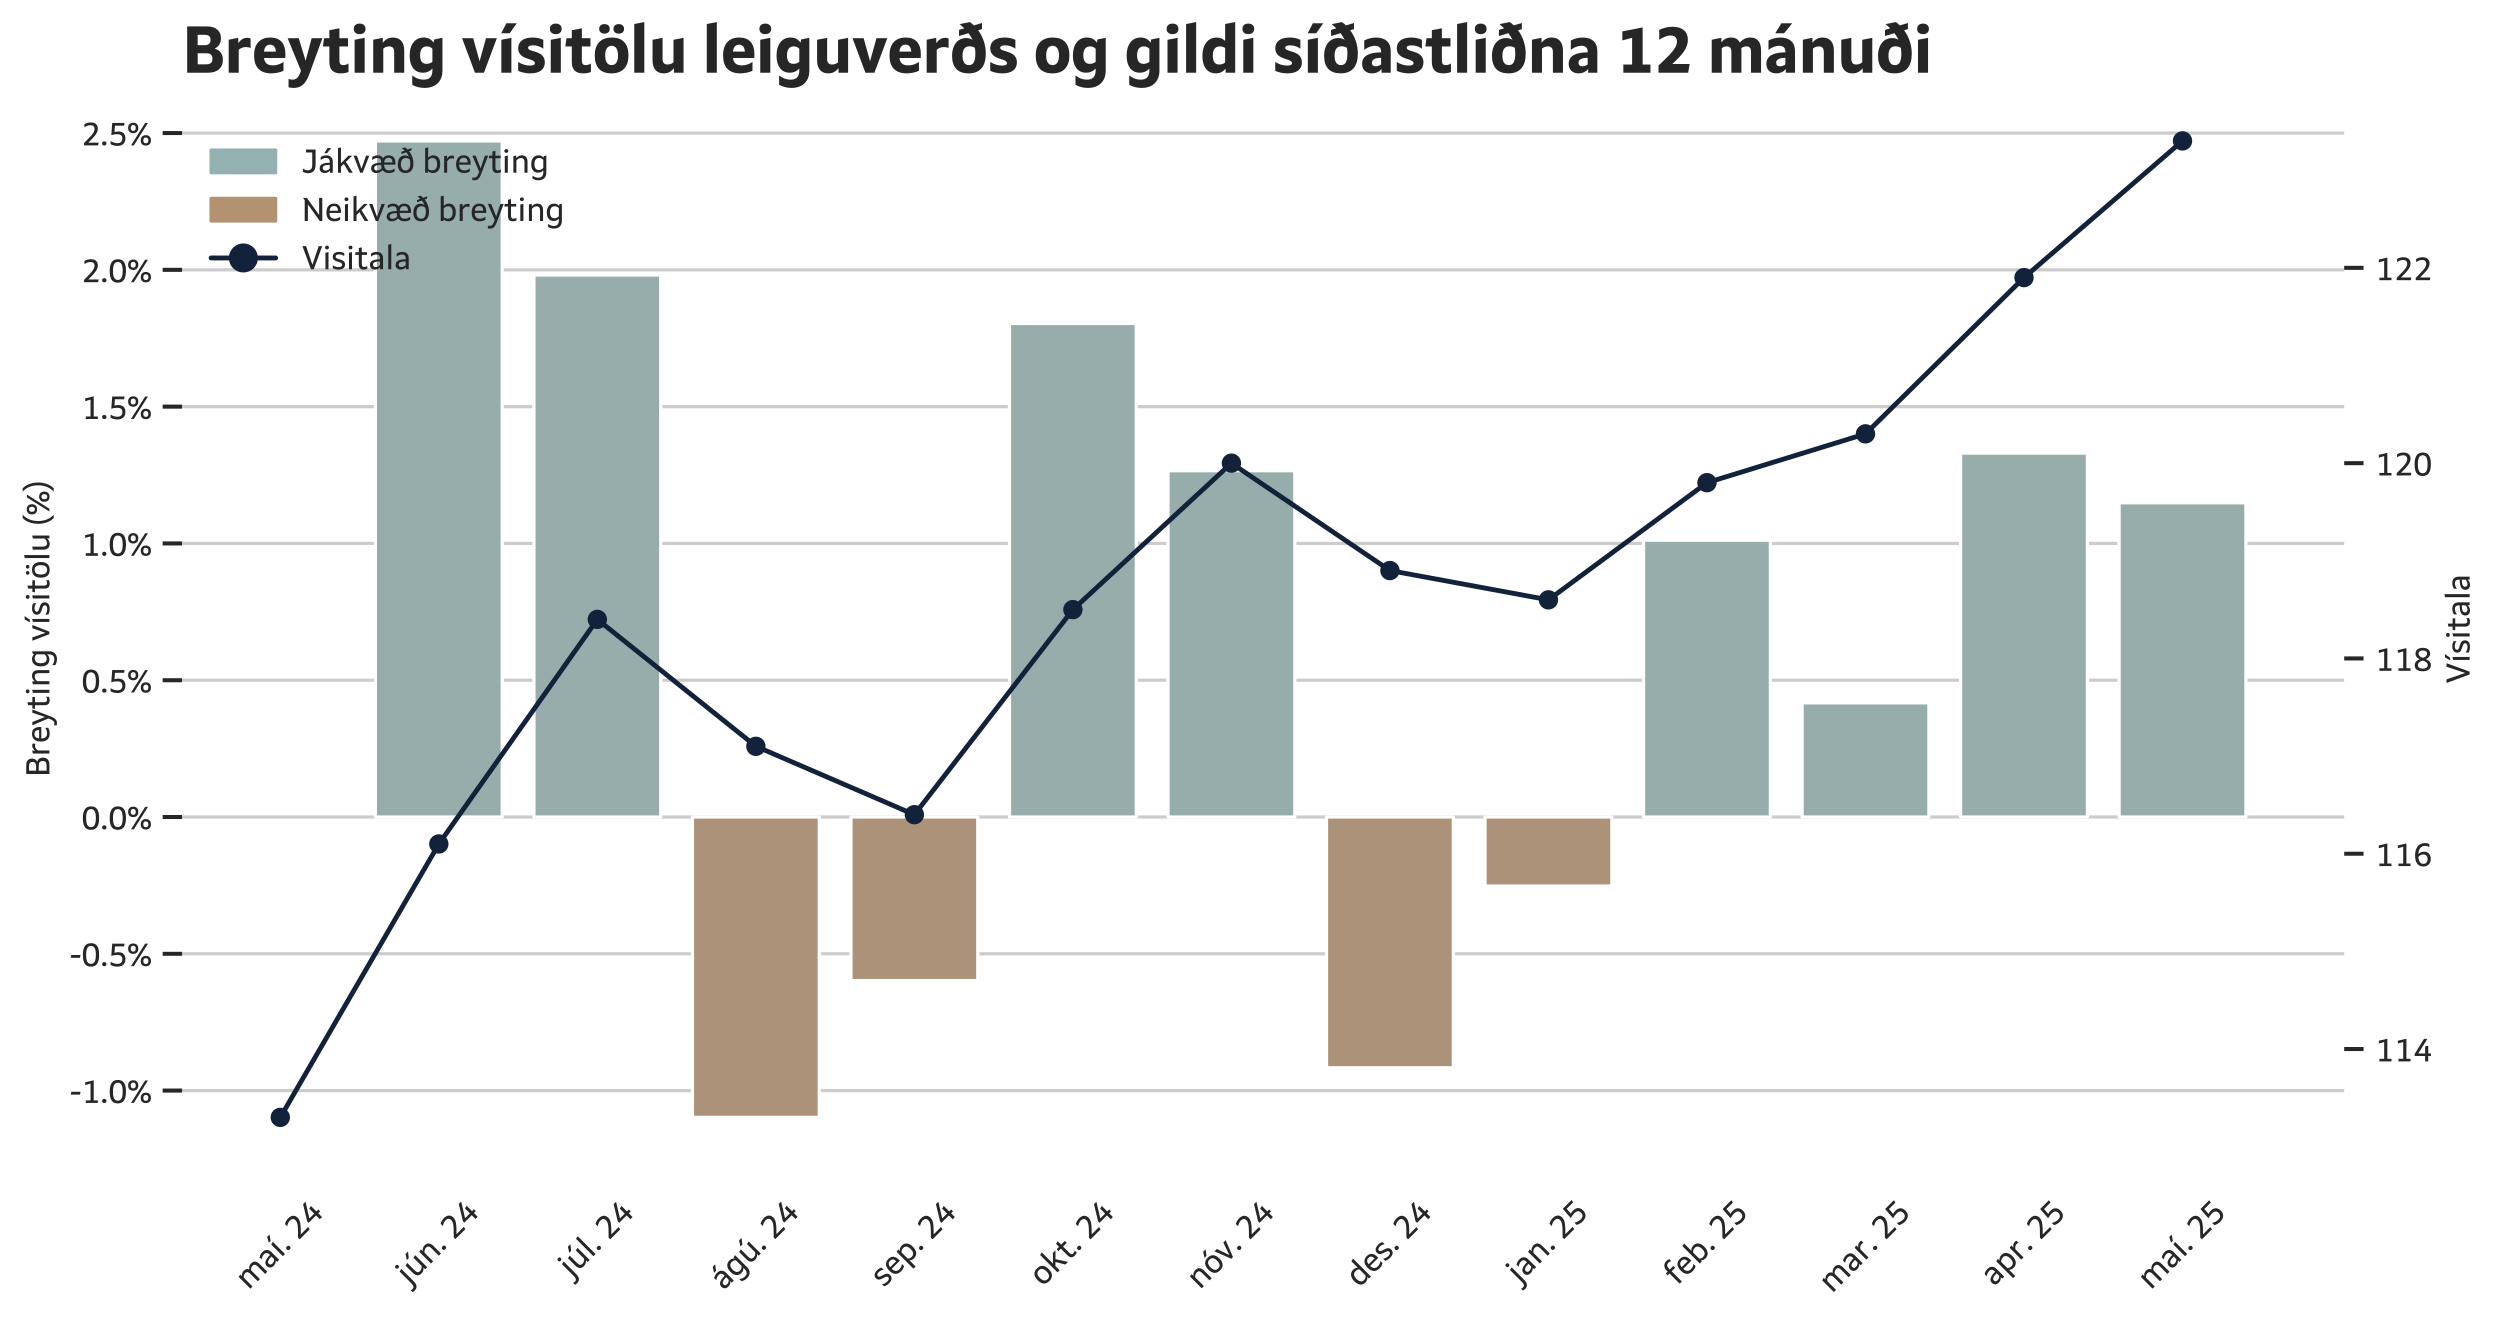 <?xml version="1.0" encoding="utf-8" standalone="no"?>
<!DOCTYPE svg PUBLIC "-//W3C//DTD SVG 1.1//EN"
  "http://www.w3.org/Graphics/SVG/1.1/DTD/svg11.dtd">
<svg xmlns:xlink="http://www.w3.org/1999/xlink" width="774.22pt" height="409.51pt" viewBox="0 0 774.22 409.51" xmlns="http://www.w3.org/2000/svg" version="1.1">
 <defs>
  <style type="text/css">*{stroke-linejoin: round; stroke-linecap: butt}</style>
 </defs>
 <g id="figure_1">
  <g id="patch_1">
   <path d="M 0 409.51 
L 774.22 409.51 
L 774.22 0 
L 0 0 
z
" style="fill: #ffffff"/>
  </g>
  <g id="axes_1">
   <g id="patch_2">
    <path d="M 56.37 361.159 
L 725.97 361.159 
L 725.97 28.519 
L 56.37 28.519 
z
" style="fill: #ffffff"/>
   </g>
   <g id="matplotlib.axis_1">
    <g id="xtick_1">
     <g id="text_1">
      <!-- maí. 24 -->
      <g style="fill: #262626" transform="translate(76.914 399.706) rotate(-45) scale(0.1 -0.1)">
       <defs>
        <path id="Setimo-Regular-6d" d="M 2131 3360 
Q 2451 3360 2684 3213 
Q 2918 3066 3040 2784 
Q 3443 3360 4141 3360 
Q 4646 3360 4915 3037 
Q 5184 2714 5184 2112 
L 5184 0 
L 4595 0 
L 4595 2042 
Q 4595 2842 3981 2842 
Q 3738 2842 3523 2720 
Q 3309 2598 3149 2368 
Q 3168 2234 3168 2112 
L 3168 0 
L 2579 0 
L 2579 2042 
Q 2579 2842 1958 2842 
Q 1728 2842 1520 2726 
Q 1312 2611 1146 2387 
L 1146 0 
L 557 0 
L 557 3200 
L 1114 3328 
L 1114 2842 
Q 1498 3360 2131 3360 
z
" transform="scale(0.016)"/>
        <path id="Setimo-Regular-61" d="M 320 851 
Q 320 1402 800 1664 
Q 1280 1926 2278 1926 
L 2278 2112 
Q 2278 2470 2096 2662 
Q 1914 2854 1568 2854 
Q 1306 2854 1027 2745 
Q 749 2637 525 2445 
L 525 3040 
Q 1011 3360 1619 3360 
Q 2208 3360 2534 3040 
Q 2861 2720 2861 2131 
L 2861 0 
L 2310 0 
L 2310 416 
Q 2144 186 1878 61 
Q 1613 -64 1299 -64 
Q 845 -64 582 182 
Q 320 429 320 851 
z
M 1440 422 
Q 1683 422 1907 524 
Q 2131 627 2278 806 
L 2278 1517 
Q 1568 1517 1238 1366 
Q 909 1216 909 890 
Q 909 666 1046 544 
Q 1184 422 1440 422 
z
" transform="scale(0.016)"/>
        <path id="Setimo-Regular-ed" d="M 557 3194 
L 1146 3328 
L 1146 0 
L 557 0 
L 557 3194 
z
M 487 3776 
L 1037 4787 
L 1690 4787 
L 986 3776 
L 487 3776 
z
" transform="scale(0.016)"/>
        <path id="Setimo-Regular-2e" d="M 352 384 
Q 352 563 467 672 
Q 582 781 774 781 
Q 966 781 1078 675 
Q 1190 570 1190 384 
Q 1190 198 1078 89 
Q 966 -19 774 -19 
Q 582 -19 467 89 
Q 352 198 352 384 
z
" transform="scale(0.016)"/>
        <path id="Setimo-Regular-20" transform="scale(0.016)"/>
        <path id="Setimo-Regular-32" d="M 3213 3238 
Q 3213 2893 3062 2553 
Q 2912 2214 2525 1750 
Q 2138 1286 1363 531 
L 3366 531 
L 3270 0 
L 531 0 
L 531 442 
Q 1370 1274 1795 1747 
Q 2221 2221 2397 2541 
Q 2573 2861 2573 3194 
Q 2573 3539 2365 3728 
Q 2157 3917 1779 3917 
Q 1498 3917 1190 3805 
Q 883 3693 614 3494 
L 614 4115 
Q 1184 4448 1843 4448 
Q 2496 4448 2854 4131 
Q 3213 3814 3213 3238 
z
" transform="scale(0.016)"/>
        <path id="Setimo-Regular-34" d="M 2950 1536 
L 3482 1536 
L 3482 1037 
L 2950 1037 
L 2950 0 
L 2355 0 
L 2355 1037 
L 326 1037 
L 326 1421 
L 2125 4352 
L 2790 4352 
L 1030 1536 
L 2355 1536 
L 2355 2899 
L 2950 3034 
L 2950 1536 
z
" transform="scale(0.016)"/>
       </defs>
       <use xlink:href="#Setimo-Regular-6d"/>
       <use xlink:href="#Setimo-Regular-61" x="89.2"/>
       <use xlink:href="#Setimo-Regular-ed" x="142.1"/>
       <use xlink:href="#Setimo-Regular-2e" x="168.7"/>
       <use xlink:href="#Setimo-Regular-20" x="192.8"/>
       <use xlink:href="#Setimo-Regular-32" x="216.3"/>
       <use xlink:href="#Setimo-Regular-34" x="275.3"/>
      </g>
     </g>
    </g>
    <g id="xtick_2">
     <g id="text_2">
      <!-- jún. 24 -->
      <g style="fill: #262626" transform="translate(126.737 398.03) rotate(-45) scale(0.1 -0.1)">
       <defs>
        <path id="Setimo-Regular-6a" d="M 557 3194 
L 1146 3328 
L 1146 -102 
Q 1146 -1472 19 -1472 
Q -230 -1472 -486 -1395 
L -486 -877 
Q -282 -966 -58 -966 
Q 256 -966 406 -748 
Q 557 -531 557 -83 
L 557 3194 
z
M 851 3846 
Q 678 3846 576 3942 
Q 474 4038 474 4205 
Q 474 4371 576 4470 
Q 678 4570 851 4570 
Q 1024 4570 1129 4470 
Q 1235 4371 1235 4205 
Q 1235 4038 1129 3942 
Q 1024 3846 851 3846 
z
" transform="scale(0.016)"/>
        <path id="Setimo-Regular-fa" d="M 2707 0 
L 2707 486 
Q 2298 -64 1632 -64 
Q 1094 -64 809 259 
Q 525 582 525 1184 
L 525 3194 
L 1114 3322 
L 1114 1254 
Q 1114 454 1754 454 
Q 2016 454 2256 582 
Q 2496 710 2675 947 
L 2675 3194 
L 3264 3322 
L 3264 0 
L 2707 0 
z
M 1453 3776 
L 2106 4787 
L 2784 4787 
L 1990 3776 
L 1453 3776 
z
" transform="scale(0.016)"/>
        <path id="Setimo-Regular-6e" d="M 1114 3328 
L 1114 2810 
Q 1523 3360 2189 3360 
Q 2726 3360 3011 3037 
Q 3296 2714 3296 2112 
L 3296 0 
L 2707 0 
L 2707 2042 
Q 2707 2842 2067 2842 
Q 1805 2842 1565 2714 
Q 1325 2586 1146 2349 
L 1146 0 
L 557 0 
L 557 3200 
L 1114 3328 
z
" transform="scale(0.016)"/>
       </defs>
       <use xlink:href="#Setimo-Regular-6a"/>
       <use xlink:href="#Setimo-Regular-fa" x="26.6"/>
       <use xlink:href="#Setimo-Regular-6e" x="86.3"/>
       <use xlink:href="#Setimo-Regular-2e" x="146"/>
       <use xlink:href="#Setimo-Regular-20" x="170.1"/>
       <use xlink:href="#Setimo-Regular-32" x="193.6"/>
       <use xlink:href="#Setimo-Regular-34" x="252.6"/>
      </g>
     </g>
    </g>
    <g id="xtick_3">
     <g id="text_3">
      <!-- júl. 24 -->
      <g style="fill: #262626" transform="translate(177.034 395.76) rotate(-45) scale(0.1 -0.1)">
       <defs>
        <path id="Setimo-Regular-6c" d="M 1146 0 
L 557 0 
L 557 4762 
L 1146 4896 
L 1146 0 
z
" transform="scale(0.016)"/>
       </defs>
       <use xlink:href="#Setimo-Regular-6a"/>
       <use xlink:href="#Setimo-Regular-fa" x="26.6"/>
       <use xlink:href="#Setimo-Regular-6c" x="86.3"/>
       <use xlink:href="#Setimo-Regular-2e" x="112.9"/>
       <use xlink:href="#Setimo-Regular-20" x="137"/>
       <use xlink:href="#Setimo-Regular-32" x="160.5"/>
       <use xlink:href="#Setimo-Regular-34" x="219.5"/>
      </g>
     </g>
    </g>
    <g id="xtick_4">
     <g id="text_4">
      <!-- ágú. 24 -->
      <g style="fill: #262626" transform="translate(224.021 399.827) rotate(-45) scale(0.1 -0.1)">
       <defs>
        <path id="Setimo-Regular-e1" d="M 320 851 
Q 320 1402 800 1664 
Q 1280 1926 2278 1926 
L 2278 2112 
Q 2278 2470 2096 2662 
Q 1914 2854 1568 2854 
Q 1306 2854 1027 2745 
Q 749 2637 525 2445 
L 525 3040 
Q 1011 3360 1619 3360 
Q 2208 3360 2534 3040 
Q 2861 2720 2861 2131 
L 2861 0 
L 2310 0 
L 2310 416 
Q 2144 186 1878 61 
Q 1613 -64 1299 -64 
Q 845 -64 582 182 
Q 320 429 320 851 
z
M 1440 422 
Q 1683 422 1907 524 
Q 2131 627 2278 806 
L 2278 1517 
Q 1568 1517 1238 1366 
Q 909 1216 909 890 
Q 909 666 1046 544 
Q 1184 422 1440 422 
z
M 1216 3776 
L 1869 4787 
L 2547 4787 
L 1754 3776 
L 1216 3776 
z
" transform="scale(0.016)"/>
        <path id="Setimo-Regular-67" d="M 1709 3360 
Q 2003 3360 2259 3241 
Q 2515 3123 2682 2912 
L 2707 3213 
L 3206 3328 
L 3206 51 
Q 3206 -666 2806 -1069 
Q 2406 -1472 1696 -1472 
Q 1382 -1472 1078 -1385 
Q 774 -1299 525 -1139 
L 525 -544 
Q 762 -749 1059 -857 
Q 1357 -966 1658 -966 
Q 2118 -966 2368 -697 
Q 2618 -429 2618 58 
L 2618 454 
Q 2246 0 1626 0 
Q 992 0 640 429 
Q 288 858 288 1632 
Q 288 2445 662 2902 
Q 1037 3360 1709 3360 
z
M 1766 518 
Q 2016 518 2237 627 
Q 2458 736 2618 934 
L 2618 2496 
Q 2291 2842 1837 2842 
Q 1370 2842 1133 2544 
Q 896 2246 896 1670 
Q 896 1107 1120 812 
Q 1344 518 1766 518 
z
" transform="scale(0.016)"/>
       </defs>
       <use xlink:href="#Setimo-Regular-e1"/>
       <use xlink:href="#Setimo-Regular-67" x="52.9"/>
       <use xlink:href="#Setimo-Regular-fa" x="111.7"/>
       <use xlink:href="#Setimo-Regular-2e" x="171.4"/>
       <use xlink:href="#Setimo-Regular-20" x="195.5"/>
       <use xlink:href="#Setimo-Regular-32" x="219"/>
       <use xlink:href="#Setimo-Regular-34" x="278"/>
      </g>
     </g>
    </g>
    <g id="xtick_5">
     <g id="text_5">
      <!-- sep. 24 -->
      <g style="fill: #262626" transform="translate(273.656 398.95) rotate(-45) scale(0.1 -0.1)">
       <defs>
        <path id="Setimo-Regular-73" d="M 864 2458 
Q 864 2304 963 2208 
Q 1062 2112 1225 2048 
Q 1389 1984 1584 1933 
Q 1779 1882 1971 1811 
Q 2163 1741 2326 1632 
Q 2490 1523 2589 1350 
Q 2688 1178 2688 915 
Q 2688 448 2355 192 
Q 2022 -64 1421 -64 
Q 800 -64 320 211 
L 320 781 
Q 531 614 832 515 
Q 1133 416 1434 416 
Q 1760 416 1942 537 
Q 2125 659 2125 870 
Q 2125 1030 2025 1132 
Q 1926 1235 1763 1302 
Q 1600 1370 1408 1427 
Q 1216 1485 1021 1552 
Q 826 1619 662 1724 
Q 499 1830 400 1993 
Q 301 2157 301 2406 
Q 301 2854 633 3107 
Q 966 3360 1555 3360 
Q 2125 3360 2528 3104 
L 2528 2534 
Q 2336 2701 2080 2790 
Q 1824 2880 1530 2880 
Q 1210 2880 1037 2768 
Q 864 2656 864 2458 
z
" transform="scale(0.016)"/>
        <path id="Setimo-Regular-65" d="M 870 1555 
Q 896 979 1145 710 
Q 1395 442 1894 442 
Q 2470 442 2944 832 
L 2944 243 
Q 2464 -64 1837 -64 
Q 1075 -64 681 365 
Q 288 794 288 1626 
Q 288 2464 672 2912 
Q 1056 3360 1773 3360 
Q 2432 3360 2768 2960 
Q 3104 2560 3104 1779 
Q 3104 1600 3098 1555 
L 870 1555 
z
M 1754 2886 
Q 992 2886 883 1984 
L 2528 1984 
Q 2509 2445 2320 2665 
Q 2131 2886 1754 2886 
z
" transform="scale(0.016)"/>
        <path id="Setimo-Regular-70" d="M 2054 -64 
Q 1786 -64 1549 25 
Q 1312 115 1146 275 
L 1146 -1408 
L 557 -1408 
L 557 3200 
L 1114 3328 
L 1114 2867 
Q 1504 3360 2144 3360 
Q 2771 3360 3123 2921 
Q 3475 2483 3475 1696 
Q 3475 870 3100 403 
Q 2726 -64 2054 -64 
z
M 2003 2842 
Q 1485 2842 1146 2419 
L 1146 749 
Q 1446 454 1920 454 
Q 2867 454 2867 1658 
Q 2867 2234 2646 2538 
Q 2426 2842 2003 2842 
z
" transform="scale(0.016)"/>
       </defs>
       <use xlink:href="#Setimo-Regular-73"/>
       <use xlink:href="#Setimo-Regular-65" x="46.2"/>
       <use xlink:href="#Setimo-Regular-70" x="99.2"/>
       <use xlink:href="#Setimo-Regular-2e" x="158"/>
       <use xlink:href="#Setimo-Regular-20" x="182.1"/>
       <use xlink:href="#Setimo-Regular-32" x="205.6"/>
       <use xlink:href="#Setimo-Regular-34" x="264.6"/>
      </g>
     </g>
    </g>
    <g id="xtick_6">
     <g id="text_6">
      <!-- okt. 24 -->
      <g style="fill: #262626" transform="translate(322.893 398.659) rotate(-45) scale(0.1 -0.1)">
       <defs>
        <path id="Setimo-Regular-6f" d="M 3315 1645 
Q 3315 813 2924 374 
Q 2534 -64 1792 -64 
Q 1050 -64 669 368 
Q 288 800 288 1645 
Q 288 2477 678 2918 
Q 1069 3360 1811 3360 
Q 2554 3360 2934 2928 
Q 3315 2496 3315 1645 
z
M 896 1651 
Q 896 442 1798 442 
Q 2707 442 2707 1651 
Q 2707 2854 1805 2854 
Q 896 2854 896 1651 
z
" transform="scale(0.016)"/>
        <path id="Setimo-Regular-6b" d="M 1139 1830 
L 2579 3296 
L 3302 3296 
L 2086 2099 
L 3430 0 
L 2714 0 
L 1696 1709 
L 1139 1158 
L 1139 0 
L 557 0 
L 557 4762 
L 1139 4896 
L 1139 1830 
z
" transform="scale(0.016)"/>
        <path id="Setimo-Regular-74" d="M 166 3296 
L 794 3296 
L 794 4109 
L 1382 4243 
L 1382 3296 
L 2394 3296 
L 2394 2790 
L 1382 2790 
L 1382 1030 
Q 1382 736 1494 589 
Q 1606 442 1850 442 
Q 2010 442 2163 496 
Q 2317 550 2432 640 
L 2432 90 
Q 2125 -64 1747 -64 
Q 794 -64 794 966 
L 794 2790 
L 83 2790 
L 166 3296 
z
" transform="scale(0.016)"/>
       </defs>
       <use xlink:href="#Setimo-Regular-6f"/>
       <use xlink:href="#Setimo-Regular-6b" x="56.3"/>
       <use xlink:href="#Setimo-Regular-74" x="111.8"/>
       <use xlink:href="#Setimo-Regular-2e" x="153.9"/>
       <use xlink:href="#Setimo-Regular-20" x="178"/>
       <use xlink:href="#Setimo-Regular-32" x="201.5"/>
       <use xlink:href="#Setimo-Regular-34" x="260.5"/>
      </g>
     </g>
    </g>
    <g id="xtick_7">
     <g id="text_7">
      <!-- nóv. 24 -->
      <g style="fill: #262626" transform="translate(371.52 399.586) rotate(-45) scale(0.1 -0.1)">
       <defs>
        <path id="Setimo-Regular-f3" d="M 3315 1645 
Q 3315 813 2924 374 
Q 2534 -64 1792 -64 
Q 1050 -64 669 368 
Q 288 800 288 1645 
Q 288 2477 678 2918 
Q 1069 3360 1811 3360 
Q 2554 3360 2934 2928 
Q 3315 2496 3315 1645 
z
M 896 1651 
Q 896 442 1798 442 
Q 2707 442 2707 1651 
Q 2707 2854 1805 2854 
Q 896 2854 896 1651 
z
M 1363 3776 
L 2016 4787 
L 2694 4787 
L 1901 3776 
L 1363 3776 
z
" transform="scale(0.016)"/>
        <path id="Setimo-Regular-76" d="M 755 3296 
L 1638 762 
L 2528 3296 
L 3155 3296 
L 1869 0 
L 1389 0 
L 109 3296 
L 755 3296 
z
" transform="scale(0.016)"/>
       </defs>
       <use xlink:href="#Setimo-Regular-6e"/>
       <use xlink:href="#Setimo-Regular-f3" x="59.7"/>
       <use xlink:href="#Setimo-Regular-76" x="116"/>
       <use xlink:href="#Setimo-Regular-2e" x="167"/>
       <use xlink:href="#Setimo-Regular-20" x="191.1"/>
       <use xlink:href="#Setimo-Regular-32" x="214.6"/>
       <use xlink:href="#Setimo-Regular-34" x="273.6"/>
      </g>
     </g>
    </g>
    <g id="xtick_8">
     <g id="text_8">
      <!-- des. 24 -->
      <g style="fill: #262626" transform="translate(420.929 398.95) rotate(-45) scale(0.1 -0.1)">
       <defs>
        <path id="Setimo-Regular-64" d="M 1715 3360 
Q 1984 3360 2217 3270 
Q 2451 3181 2618 3021 
L 2618 4762 
L 3206 4896 
L 3206 0 
L 2650 0 
L 2650 429 
Q 2259 -64 1626 -64 
Q 992 -64 640 374 
Q 288 813 288 1600 
Q 288 2426 665 2893 
Q 1043 3360 1715 3360 
z
M 1766 454 
Q 2022 454 2240 560 
Q 2458 666 2618 870 
L 2618 2547 
Q 2304 2842 1843 2842 
Q 1376 2842 1136 2538 
Q 896 2234 896 1638 
Q 896 1056 1120 755 
Q 1344 454 1766 454 
z
" transform="scale(0.016)"/>
       </defs>
       <use xlink:href="#Setimo-Regular-64"/>
       <use xlink:href="#Setimo-Regular-65" x="58.8"/>
       <use xlink:href="#Setimo-Regular-73" x="111.8"/>
       <use xlink:href="#Setimo-Regular-2e" x="158"/>
       <use xlink:href="#Setimo-Regular-20" x="182.1"/>
       <use xlink:href="#Setimo-Regular-32" x="205.6"/>
       <use xlink:href="#Setimo-Regular-34" x="264.6"/>
      </g>
     </g>
    </g>
    <g id="xtick_9">
     <g id="text_9">
      <!-- jan. 25 -->
      <g style="fill: #262626" transform="translate(470.614 397.55) rotate(-45) scale(0.1 -0.1)">
       <defs>
        <path id="Setimo-Regular-35" d="M 1331 3821 
L 1235 2579 
Q 1600 2701 1971 2701 
Q 2637 2701 2995 2352 
Q 3354 2003 3354 1357 
Q 3354 666 2944 285 
Q 2534 -96 1792 -96 
Q 1094 -96 493 237 
L 493 858 
Q 774 659 1113 547 
Q 1453 435 1792 435 
Q 2266 435 2515 668 
Q 2765 902 2765 1338 
Q 2765 1760 2515 1965 
Q 2266 2170 1754 2170 
Q 1498 2170 1190 2122 
Q 883 2074 621 1990 
L 800 4352 
L 3200 4352 
L 3098 3821 
L 1331 3821 
z
" transform="scale(0.016)"/>
       </defs>
       <use xlink:href="#Setimo-Regular-6a"/>
       <use xlink:href="#Setimo-Regular-61" x="26.6"/>
       <use xlink:href="#Setimo-Regular-6e" x="79.5"/>
       <use xlink:href="#Setimo-Regular-2e" x="139.2"/>
       <use xlink:href="#Setimo-Regular-20" x="163.3"/>
       <use xlink:href="#Setimo-Regular-32" x="186.8"/>
       <use xlink:href="#Setimo-Regular-35" x="245.8"/>
      </g>
     </g>
    </g>
    <g id="xtick_10">
     <g id="text_10">
      <!-- feb. 25 -->
      <g style="fill: #262626" transform="translate(519.451 398.27) rotate(-45) scale(0.1 -0.1)">
       <defs>
        <path id="Setimo-Regular-66" d="M 186 3296 
L 646 3296 
L 646 3533 
Q 646 4186 995 4557 
Q 1344 4928 1946 4928 
Q 2298 4928 2566 4794 
L 2566 4237 
Q 2310 4422 1984 4422 
Q 1626 4422 1430 4192 
Q 1235 3962 1235 3533 
L 1235 3296 
L 2208 3296 
L 2208 2797 
L 1235 2797 
L 1235 0 
L 646 0 
L 646 2797 
L 96 2797 
L 186 3296 
z
" transform="scale(0.016)"/>
        <path id="Setimo-Regular-62" d="M 2054 -64 
Q 1779 -64 1532 32 
Q 1286 128 1114 307 
L 1114 0 
L 557 0 
L 557 4762 
L 1146 4896 
L 1146 2906 
Q 1523 3360 2144 3360 
Q 2771 3360 3123 2921 
Q 3475 2483 3475 1696 
Q 3475 870 3097 403 
Q 2720 -64 2054 -64 
z
M 2003 2842 
Q 1747 2842 1526 2733 
Q 1306 2624 1146 2419 
L 1146 749 
Q 1459 454 1920 454 
Q 2387 454 2627 758 
Q 2867 1062 2867 1658 
Q 2867 2234 2646 2538 
Q 2426 2842 2003 2842 
z
" transform="scale(0.016)"/>
       </defs>
       <use xlink:href="#Setimo-Regular-66"/>
       <use xlink:href="#Setimo-Regular-65" x="36.6"/>
       <use xlink:href="#Setimo-Regular-62" x="89.6"/>
       <use xlink:href="#Setimo-Regular-2e" x="148.4"/>
       <use xlink:href="#Setimo-Regular-20" x="172.5"/>
       <use xlink:href="#Setimo-Regular-32" x="196"/>
       <use xlink:href="#Setimo-Regular-35" x="255"/>
      </g>
     </g>
    </g>
    <g id="xtick_11">
     <g id="text_11">
      <!-- mar. 25 -->
      <g style="fill: #262626" transform="translate(567.3 400.754) rotate(-45) scale(0.1 -0.1)">
       <defs>
        <path id="Setimo-Regular-72" d="M 557 3200 
L 1114 3328 
L 1114 2733 
Q 1478 3322 2099 3322 
Q 2304 3322 2458 3258 
L 2458 2682 
Q 2266 2778 2035 2778 
Q 1766 2778 1539 2627 
Q 1312 2477 1146 2195 
L 1146 0 
L 557 0 
L 557 3200 
z
" transform="scale(0.016)"/>
       </defs>
       <use xlink:href="#Setimo-Regular-6d"/>
       <use xlink:href="#Setimo-Regular-61" x="89.2"/>
       <use xlink:href="#Setimo-Regular-72" x="142.1"/>
       <use xlink:href="#Setimo-Regular-2e" x="183.5"/>
       <use xlink:href="#Setimo-Regular-20" x="207.6"/>
       <use xlink:href="#Setimo-Regular-32" x="231.1"/>
       <use xlink:href="#Setimo-Regular-35" x="290.1"/>
      </g>
     </g>
    </g>
    <g id="xtick_12">
     <g id="text_12">
      <!-- apr. 25 -->
      <g style="fill: #262626" transform="translate(617.466 398.604) rotate(-45) scale(0.1 -0.1)">
       <use xlink:href="#Setimo-Regular-61"/>
       <use xlink:href="#Setimo-Regular-70" x="52.9"/>
       <use xlink:href="#Setimo-Regular-72" x="111.7"/>
       <use xlink:href="#Setimo-Regular-2e" x="153.1"/>
       <use xlink:href="#Setimo-Regular-20" x="177.2"/>
       <use xlink:href="#Setimo-Regular-32" x="200.7"/>
       <use xlink:href="#Setimo-Regular-35" x="259.7"/>
      </g>
     </g>
    </g>
    <g id="xtick_13">
     <g id="text_13">
      <!-- maí. 25 -->
      <g style="fill: #262626" transform="translate(666.005 399.706) rotate(-45) scale(0.1 -0.1)">
       <use xlink:href="#Setimo-Regular-6d"/>
       <use xlink:href="#Setimo-Regular-61" x="89.2"/>
       <use xlink:href="#Setimo-Regular-ed" x="142.1"/>
       <use xlink:href="#Setimo-Regular-2e" x="168.7"/>
       <use xlink:href="#Setimo-Regular-20" x="192.8"/>
       <use xlink:href="#Setimo-Regular-32" x="216.3"/>
       <use xlink:href="#Setimo-Regular-35" x="275.3"/>
      </g>
     </g>
    </g>
   </g>
   <g id="matplotlib.axis_2">
    <g id="ytick_1">
     <g id="line2d_1">
      <path d="M 56.37 337.738 
L 725.97 337.738 
" clip-path="url(#p72840cb200)" style="fill: none; stroke: #cccccc; stroke-linecap: round"/>
     </g>
     <g id="line2d_2">
      <defs>
       <path id="m417d7fdb3f" d="M 0 0 
L -6 0 
" style="stroke: #262626; stroke-width: 1.25"/>
      </defs>
      <g>
       <use xlink:href="#m417d7fdb3f" x="56.37" y="337.738" style="fill: #262626; stroke: #262626; stroke-width: 1.25"/>
      </g>
     </g>
     <g id="text_14">
      <!-- -1.0% -->
      <g style="fill: #262626" transform="translate(21.591 341.563) scale(0.1 -0.1)">
       <defs>
        <path id="Setimo-Regular-2d" d="M 294 2150 
L 2093 2150 
L 1990 1613 
L 192 1613 
L 294 2150 
z
" transform="scale(0.016)"/>
        <path id="Setimo-Regular-31" d="M 762 4000 
L 2413 4384 
L 2413 493 
L 3213 493 
L 3213 0 
L 877 0 
L 877 493 
L 1798 493 
L 1798 3750 
L 762 3456 
L 762 4000 
z
" transform="scale(0.016)"/>
        <path id="Setimo-Regular-30" d="M 3462 2176 
Q 3462 1030 3072 467 
Q 2682 -96 1882 -96 
Q 1069 -96 691 454 
Q 314 1005 314 2176 
Q 314 3322 707 3885 
Q 1101 4448 1894 4448 
Q 2701 4448 3081 3897 
Q 3462 3347 3462 2176 
z
M 2829 2176 
Q 2829 3072 2601 3494 
Q 2374 3917 1888 3917 
Q 1402 3917 1174 3494 
Q 947 3072 947 2176 
Q 947 1280 1174 857 
Q 1402 435 1888 435 
Q 2374 435 2601 857 
Q 2829 1280 2829 2176 
z
" transform="scale(0.016)"/>
        <path id="Setimo-Regular-25" d="M 3616 410 
Q 3859 410 3987 554 
Q 4115 698 4115 973 
Q 4115 1254 3987 1398 
Q 3859 1542 3616 1542 
Q 3379 1542 3254 1395 
Q 3130 1248 3130 973 
Q 3130 698 3254 554 
Q 3379 410 3616 410 
z
M 3616 1984 
Q 4090 1984 4349 1718 
Q 4608 1453 4608 973 
Q 4608 493 4345 230 
Q 4083 -32 3616 -32 
Q 3149 -32 2893 233 
Q 2637 499 2637 973 
Q 2637 1446 2896 1715 
Q 3155 1984 3616 1984 
z
M 1178 2810 
Q 1414 2810 1542 2957 
Q 1670 3104 1670 3379 
Q 1670 3654 1542 3801 
Q 1414 3949 1178 3949 
Q 941 3949 813 3801 
Q 685 3654 685 3379 
Q 685 3104 809 2957 
Q 934 2810 1178 2810 
z
M 1178 4384 
Q 1645 4384 1904 4118 
Q 2163 3853 2163 3379 
Q 2163 2906 1904 2640 
Q 1645 2374 1178 2374 
Q 710 2374 451 2636 
Q 192 2899 192 3379 
Q 192 3853 454 4118 
Q 717 4384 1178 4384 
z
M 1293 0 
L 749 0 
L 3488 4352 
L 4032 4352 
L 1293 0 
z
" transform="scale(0.016)"/>
       </defs>
       <use xlink:href="#Setimo-Regular-2d"/>
       <use xlink:href="#Setimo-Regular-31" x="35.7"/>
       <use xlink:href="#Setimo-Regular-2e" x="94.7"/>
       <use xlink:href="#Setimo-Regular-30" x="118.8"/>
       <use xlink:href="#Setimo-Regular-25" x="177.8"/>
      </g>
     </g>
    </g>
    <g id="ytick_2">
     <g id="line2d_3">
      <path d="M 56.37 295.377 
L 725.97 295.377 
" clip-path="url(#p72840cb200)" style="fill: none; stroke: #cccccc; stroke-linecap: round"/>
     </g>
     <g id="line2d_4">
      <g>
       <use xlink:href="#m417d7fdb3f" x="56.37" y="295.377" style="fill: #262626; stroke: #262626; stroke-width: 1.25"/>
      </g>
     </g>
     <g id="text_15">
      <!-- -0.5% -->
      <g style="fill: #262626" transform="translate(21.591 299.202) scale(0.1 -0.1)">
       <use xlink:href="#Setimo-Regular-2d"/>
       <use xlink:href="#Setimo-Regular-30" x="35.7"/>
       <use xlink:href="#Setimo-Regular-2e" x="94.7"/>
       <use xlink:href="#Setimo-Regular-35" x="118.8"/>
       <use xlink:href="#Setimo-Regular-25" x="177.8"/>
      </g>
     </g>
    </g>
    <g id="ytick_3">
     <g id="line2d_5">
      <path d="M 56.37 253.015 
L 725.97 253.015 
" clip-path="url(#p72840cb200)" style="fill: none; stroke: #cccccc; stroke-linecap: round"/>
     </g>
     <g id="line2d_6">
      <g>
       <use xlink:href="#m417d7fdb3f" x="56.37" y="253.015" style="fill: #262626; stroke: #262626; stroke-width: 1.25"/>
      </g>
     </g>
     <g id="text_16">
      <!-- 0.0% -->
      <g style="fill: #262626" transform="translate(25.161 256.84) scale(0.1 -0.1)">
       <use xlink:href="#Setimo-Regular-30"/>
       <use xlink:href="#Setimo-Regular-2e" x="59"/>
       <use xlink:href="#Setimo-Regular-30" x="83.1"/>
       <use xlink:href="#Setimo-Regular-25" x="142.1"/>
      </g>
     </g>
    </g>
    <g id="ytick_4">
     <g id="line2d_7">
      <path d="M 56.37 210.654 
L 725.97 210.654 
" clip-path="url(#p72840cb200)" style="fill: none; stroke: #cccccc; stroke-linecap: round"/>
     </g>
     <g id="line2d_8">
      <g>
       <use xlink:href="#m417d7fdb3f" x="56.37" y="210.654" style="fill: #262626; stroke: #262626; stroke-width: 1.25"/>
      </g>
     </g>
     <g id="text_17">
      <!-- 0.5% -->
      <g style="fill: #262626" transform="translate(25.161 214.479) scale(0.1 -0.1)">
       <use xlink:href="#Setimo-Regular-30"/>
       <use xlink:href="#Setimo-Regular-2e" x="59"/>
       <use xlink:href="#Setimo-Regular-35" x="83.1"/>
       <use xlink:href="#Setimo-Regular-25" x="142.1"/>
      </g>
     </g>
    </g>
    <g id="ytick_5">
     <g id="line2d_9">
      <path d="M 56.37 168.293 
L 725.97 168.293 
" clip-path="url(#p72840cb200)" style="fill: none; stroke: #cccccc; stroke-linecap: round"/>
     </g>
     <g id="line2d_10">
      <g>
       <use xlink:href="#m417d7fdb3f" x="56.37" y="168.293" style="fill: #262626; stroke: #262626; stroke-width: 1.25"/>
      </g>
     </g>
     <g id="text_18">
      <!-- 1.0% -->
      <g style="fill: #262626" transform="translate(25.161 172.118) scale(0.1 -0.1)">
       <use xlink:href="#Setimo-Regular-31"/>
       <use xlink:href="#Setimo-Regular-2e" x="59"/>
       <use xlink:href="#Setimo-Regular-30" x="83.1"/>
       <use xlink:href="#Setimo-Regular-25" x="142.1"/>
      </g>
     </g>
    </g>
    <g id="ytick_6">
     <g id="line2d_11">
      <path d="M 56.37 125.931 
L 725.97 125.931 
" clip-path="url(#p72840cb200)" style="fill: none; stroke: #cccccc; stroke-linecap: round"/>
     </g>
     <g id="line2d_12">
      <g>
       <use xlink:href="#m417d7fdb3f" x="56.37" y="125.931" style="fill: #262626; stroke: #262626; stroke-width: 1.25"/>
      </g>
     </g>
     <g id="text_19">
      <!-- 1.5% -->
      <g style="fill: #262626" transform="translate(25.161 129.756) scale(0.1 -0.1)">
       <use xlink:href="#Setimo-Regular-31"/>
       <use xlink:href="#Setimo-Regular-2e" x="59"/>
       <use xlink:href="#Setimo-Regular-35" x="83.1"/>
       <use xlink:href="#Setimo-Regular-25" x="142.1"/>
      </g>
     </g>
    </g>
    <g id="ytick_7">
     <g id="line2d_13">
      <path d="M 56.37 83.57 
L 725.97 83.57 
" clip-path="url(#p72840cb200)" style="fill: none; stroke: #cccccc; stroke-linecap: round"/>
     </g>
     <g id="line2d_14">
      <g>
       <use xlink:href="#m417d7fdb3f" x="56.37" y="83.57" style="fill: #262626; stroke: #262626; stroke-width: 1.25"/>
      </g>
     </g>
     <g id="text_20">
      <!-- 2.0% -->
      <g style="fill: #262626" transform="translate(25.161 87.395) scale(0.1 -0.1)">
       <use xlink:href="#Setimo-Regular-32"/>
       <use xlink:href="#Setimo-Regular-2e" x="59"/>
       <use xlink:href="#Setimo-Regular-30" x="83.1"/>
       <use xlink:href="#Setimo-Regular-25" x="142.1"/>
      </g>
     </g>
    </g>
    <g id="ytick_8">
     <g id="line2d_15">
      <path d="M 56.37 41.208 
L 725.97 41.208 
" clip-path="url(#p72840cb200)" style="fill: none; stroke: #cccccc; stroke-linecap: round"/>
     </g>
     <g id="line2d_16">
      <g>
       <use xlink:href="#m417d7fdb3f" x="56.37" y="41.208" style="fill: #262626; stroke: #262626; stroke-width: 1.25"/>
      </g>
     </g>
     <g id="text_21">
      <!-- 2.5% -->
      <g style="fill: #262626" transform="translate(25.161 45.033) scale(0.1 -0.1)">
       <use xlink:href="#Setimo-Regular-32"/>
       <use xlink:href="#Setimo-Regular-2e" x="59"/>
       <use xlink:href="#Setimo-Regular-35" x="83.1"/>
       <use xlink:href="#Setimo-Regular-25" x="142.1"/>
      </g>
     </g>
    </g>
    <g id="text_22">
     <!-- Breyting vísitölu (%) -->
     <g style="fill: #262626" transform="translate(15.291 240.692) rotate(-90) scale(0.1 -0.1)">
      <defs>
       <path id="Setimo-Regular-42" d="M 3603 3360 
Q 3603 3008 3449 2749 
Q 3296 2490 3008 2355 
Q 3392 2240 3590 1955 
Q 3789 1670 3789 1235 
Q 3789 640 3437 320 
Q 3085 0 2419 0 
L 621 0 
L 621 4480 
L 2310 4480 
Q 2938 4480 3270 4192 
Q 3603 3904 3603 3360 
z
M 1267 2054 
L 1267 544 
L 2304 544 
Q 2733 544 2937 726 
Q 3142 909 3142 1286 
Q 3142 1683 2918 1868 
Q 2694 2054 2227 2054 
L 1267 2054 
z
M 1267 2573 
L 2086 2573 
Q 2534 2573 2745 2742 
Q 2957 2912 2957 3270 
Q 2957 3610 2768 3773 
Q 2579 3936 2202 3936 
L 1267 3936 
L 1267 2573 
z
" transform="scale(0.016)"/>
       <path id="Setimo-Regular-79" d="M 755 3296 
L 1722 851 
L 2547 3296 
L 3174 3296 
L 1805 -314 
Q 1658 -710 1475 -969 
Q 1293 -1229 1069 -1350 
Q 845 -1472 544 -1472 
Q 320 -1472 115 -1408 
L 115 -890 
Q 307 -966 493 -966 
Q 768 -966 960 -758 
Q 1152 -550 1338 -77 
L 1440 186 
L 109 3296 
L 755 3296 
z
" transform="scale(0.016)"/>
       <path id="Setimo-Regular-69" d="M 851 3846 
Q 678 3846 576 3942 
Q 474 4038 474 4205 
Q 474 4371 576 4470 
Q 678 4570 851 4570 
Q 1024 4570 1129 4470 
Q 1235 4371 1235 4205 
Q 1235 4038 1129 3942 
Q 1024 3846 851 3846 
z
M 557 3194 
L 1146 3328 
L 1146 0 
L 557 0 
L 557 3194 
z
" transform="scale(0.016)"/>
       <path id="Setimo-Regular-f6" d="M 3315 1645 
Q 3315 813 2924 374 
Q 2534 -64 1792 -64 
Q 1050 -64 669 368 
Q 288 800 288 1645 
Q 288 2477 678 2918 
Q 1069 3360 1811 3360 
Q 2554 3360 2934 2928 
Q 3315 2496 3315 1645 
z
M 896 1651 
Q 896 442 1798 442 
Q 2707 442 2707 1651 
Q 2707 2854 1805 2854 
Q 896 2854 896 1651 
z
M 1210 3866 
Q 1050 3866 950 3958 
Q 851 4051 851 4205 
Q 851 4358 950 4454 
Q 1050 4550 1210 4550 
Q 1370 4550 1469 4457 
Q 1568 4365 1568 4211 
Q 1568 4058 1469 3962 
Q 1370 3866 1210 3866 
z
M 2400 3866 
Q 2240 3866 2141 3958 
Q 2042 4051 2042 4205 
Q 2042 4358 2141 4454 
Q 2240 4550 2400 4550 
Q 2560 4550 2659 4457 
Q 2758 4365 2758 4211 
Q 2758 4058 2659 3962 
Q 2560 3866 2400 3866 
z
" transform="scale(0.016)"/>
       <path id="Setimo-Regular-75" d="M 2707 0 
L 2707 486 
Q 2298 -64 1632 -64 
Q 1094 -64 809 259 
Q 525 582 525 1184 
L 525 3194 
L 1114 3322 
L 1114 1254 
Q 1114 454 1754 454 
Q 2016 454 2256 582 
Q 2496 710 2675 947 
L 2675 3194 
L 3264 3322 
L 3264 0 
L 2707 0 
z
" transform="scale(0.016)"/>
       <path id="Setimo-Regular-28" d="M 870 2170 
Q 870 269 2093 -838 
L 1459 -838 
Q 934 -378 630 432 
Q 326 1242 326 2170 
Q 326 3098 630 3907 
Q 934 4717 1459 5178 
L 2093 5178 
Q 1491 4621 1180 3862 
Q 870 3104 870 2170 
z
" transform="scale(0.016)"/>
       <path id="Setimo-Regular-29" d="M 1133 2170 
Q 1133 4070 -90 5178 
L 544 5178 
Q 1069 4717 1373 3907 
Q 1677 3098 1677 2170 
Q 1677 1242 1373 432 
Q 1069 -378 544 -838 
L -90 -838 
Q 512 -282 822 476 
Q 1133 1235 1133 2170 
z
" transform="scale(0.016)"/>
      </defs>
      <use xlink:href="#Setimo-Regular-42"/>
      <use xlink:href="#Setimo-Regular-72" x="64.5"/>
      <use xlink:href="#Setimo-Regular-65" x="105.9"/>
      <use xlink:href="#Setimo-Regular-79" x="158.9"/>
      <use xlink:href="#Setimo-Regular-74" x="210.2"/>
      <use xlink:href="#Setimo-Regular-69" x="252.3"/>
      <use xlink:href="#Setimo-Regular-6e" x="278.9"/>
      <use xlink:href="#Setimo-Regular-67" x="338.6"/>
      <use xlink:href="#Setimo-Regular-20" x="397.4"/>
      <use xlink:href="#Setimo-Regular-76" x="420.9"/>
      <use xlink:href="#Setimo-Regular-ed" x="471.9"/>
      <use xlink:href="#Setimo-Regular-73" x="498.5"/>
      <use xlink:href="#Setimo-Regular-69" x="544.7"/>
      <use xlink:href="#Setimo-Regular-74" x="571.3"/>
      <use xlink:href="#Setimo-Regular-f6" x="613.4"/>
      <use xlink:href="#Setimo-Regular-6c" x="669.7"/>
      <use xlink:href="#Setimo-Regular-75" x="696.3"/>
      <use xlink:href="#Setimo-Regular-20" x="756"/>
      <use xlink:href="#Setimo-Regular-28" x="779.5"/>
      <use xlink:href="#Setimo-Regular-25" x="810.8"/>
      <use xlink:href="#Setimo-Regular-29" x="885.8"/>
     </g>
    </g>
   </g>
   <g id="patch_3">
    <path d="M 116.261 253.015 
L 155.534 253.015 
L 155.534 43.639 
L 116.261 43.639 
z
" clip-path="url(#p72840cb200)" style="fill: #96adac; stroke: #ffffff; stroke-linejoin: miter"/>
   </g>
   <g id="patch_4">
    <path d="M 165.352 253.015 
L 204.625 253.015 
L 204.625 85.175 
L 165.352 85.175 
z
" clip-path="url(#p72840cb200)" style="fill: #96adac; stroke: #ffffff; stroke-linejoin: miter"/>
   </g>
   <g id="patch_5">
    <path d="M 214.443 253.015 
L 253.716 253.015 
L 253.716 346.039 
L 214.443 346.039 
z
" clip-path="url(#p72840cb200)" style="fill: #ab9279; stroke: #ffffff; stroke-linejoin: miter"/>
   </g>
   <g id="patch_6">
    <path d="M 263.534 253.015 
L 302.807 253.015 
L 302.807 303.661 
L 263.534 303.661 
z
" clip-path="url(#p72840cb200)" style="fill: #ab9279; stroke: #ffffff; stroke-linejoin: miter"/>
   </g>
   <g id="patch_7">
    <path d="M 312.625 253.015 
L 351.898 253.015 
L 351.898 100.165 
L 312.625 100.165 
z
" clip-path="url(#p72840cb200)" style="fill: #96adac; stroke: #ffffff; stroke-linejoin: miter"/>
   </g>
   <g id="patch_8">
    <path d="M 361.716 253.015 
L 400.988 253.015 
L 400.988 145.771 
L 361.716 145.771 
z
" clip-path="url(#p72840cb200)" style="fill: #96adac; stroke: #ffffff; stroke-linejoin: miter"/>
   </g>
   <g id="patch_9">
    <path d="M 410.807 253.015 
L 450.079 253.015 
L 450.079 330.678 
L 410.807 330.678 
z
" clip-path="url(#p72840cb200)" style="fill: #ab9279; stroke: #ffffff; stroke-linejoin: miter"/>
   </g>
   <g id="patch_10">
    <path d="M 459.898 253.015 
L 499.17 253.015 
L 499.17 274.392 
L 459.898 274.392 
z
" clip-path="url(#p72840cb200)" style="fill: #ab9279; stroke: #ffffff; stroke-linejoin: miter"/>
   </g>
   <g id="patch_11">
    <path d="M 508.988 253.015 
L 548.261 253.015 
L 548.261 167.293 
L 508.988 167.293 
z
" clip-path="url(#p72840cb200)" style="fill: #96adac; stroke: #ffffff; stroke-linejoin: miter"/>
   </g>
   <g id="patch_12">
    <path d="M 558.079 253.015 
L 597.352 253.015 
L 597.352 217.655 
L 558.079 217.655 
z
" clip-path="url(#p72840cb200)" style="fill: #96adac; stroke: #ffffff; stroke-linejoin: miter"/>
   </g>
   <g id="patch_13">
    <path d="M 607.17 253.015 
L 646.443 253.015 
L 646.443 140.333 
L 607.17 140.333 
z
" clip-path="url(#p72840cb200)" style="fill: #96adac; stroke: #ffffff; stroke-linejoin: miter"/>
   </g>
   <g id="patch_14">
    <path d="M 656.261 253.015 
L 695.534 253.015 
L 695.534 155.713 
L 656.261 155.713 
z
" clip-path="url(#p72840cb200)" style="fill: #96adac; stroke: #ffffff; stroke-linejoin: miter"/>
   </g>
   <g id="line2d_17">
    <path clip-path="url(#p72840cb200)" style="fill: none; stroke: #424242; stroke-width: 2.25; stroke-linecap: round"/>
   </g>
   <g id="line2d_18">
    <path clip-path="url(#p72840cb200)" style="fill: none; stroke: #424242; stroke-width: 2.25; stroke-linecap: round"/>
   </g>
   <g id="line2d_19">
    <path clip-path="url(#p72840cb200)" style="fill: none; stroke: #424242; stroke-width: 2.25; stroke-linecap: round"/>
   </g>
   <g id="line2d_20">
    <path clip-path="url(#p72840cb200)" style="fill: none; stroke: #424242; stroke-width: 2.25; stroke-linecap: round"/>
   </g>
   <g id="line2d_21">
    <path clip-path="url(#p72840cb200)" style="fill: none; stroke: #424242; stroke-width: 2.25; stroke-linecap: round"/>
   </g>
   <g id="line2d_22">
    <path clip-path="url(#p72840cb200)" style="fill: none; stroke: #424242; stroke-width: 2.25; stroke-linecap: round"/>
   </g>
   <g id="line2d_23">
    <path clip-path="url(#p72840cb200)" style="fill: none; stroke: #424242; stroke-width: 2.25; stroke-linecap: round"/>
   </g>
   <g id="line2d_24">
    <path clip-path="url(#p72840cb200)" style="fill: none; stroke: #424242; stroke-width: 2.25; stroke-linecap: round"/>
   </g>
   <g id="line2d_25">
    <path clip-path="url(#p72840cb200)" style="fill: none; stroke: #424242; stroke-width: 2.25; stroke-linecap: round"/>
   </g>
   <g id="line2d_26">
    <path clip-path="url(#p72840cb200)" style="fill: none; stroke: #424242; stroke-width: 2.25; stroke-linecap: round"/>
   </g>
   <g id="line2d_27">
    <path clip-path="url(#p72840cb200)" style="fill: none; stroke: #424242; stroke-width: 2.25; stroke-linecap: round"/>
   </g>
   <g id="line2d_28">
    <path clip-path="url(#p72840cb200)" style="fill: none; stroke: #424242; stroke-width: 2.25; stroke-linecap: round"/>
   </g>
   <g id="legend_1">
    <g id="patch_15">
     <path d="M 65.37 53.485 
L 85.37 53.485 
L 85.37 46.485 
L 65.37 46.485 
z
" style="fill: #92b1b0; stroke: #92b1b0; stroke-linejoin: miter"/>
    </g>
    <g id="text_23">
     <!-- Jákvæð breyting -->
     <g style="fill: #262626" transform="translate(93.37 53.485) scale(0.1 -0.1)">
      <defs>
       <path id="Setimo-Regular-4a" d="M 2726 4480 
L 2726 1523 
Q 2726 742 2352 323 
Q 1978 -96 1293 -96 
Q 749 -96 275 166 
L 275 826 
Q 736 461 1254 461 
Q 1670 461 1875 717 
Q 2080 973 2080 1504 
L 2080 3923 
L 877 3923 
L 877 4480 
L 2726 4480 
z
" transform="scale(0.016)"/>
       <path id="Setimo-Regular-e6" d="M 2618 2803 
Q 2976 3360 3712 3360 
Q 4365 3360 4697 2960 
Q 5030 2560 5030 1779 
Q 5030 1600 5024 1555 
L 2829 1555 
Q 2854 979 3100 710 
Q 3347 442 3840 442 
Q 4403 442 4870 832 
L 4870 243 
Q 4403 -64 3776 -64 
Q 2906 -64 2534 518 
Q 2310 243 1993 89 
Q 1677 -64 1318 -64 
Q 851 -64 585 182 
Q 320 429 320 851 
Q 320 1395 793 1657 
Q 1267 1920 2259 1926 
L 2259 2080 
Q 2259 2458 2076 2656 
Q 1894 2854 1542 2854 
Q 1293 2854 1024 2745 
Q 755 2637 525 2445 
L 525 3040 
Q 1037 3360 1600 3360 
Q 2355 3360 2618 2803 
z
M 1440 422 
Q 1715 422 1964 550 
Q 2214 678 2362 902 
Q 2278 1171 2266 1517 
Q 1562 1510 1235 1360 
Q 909 1210 909 890 
Q 909 666 1046 544 
Q 1184 422 1440 422 
z
M 3693 2886 
Q 2950 2886 2842 1984 
L 4454 1984 
Q 4435 2451 4249 2668 
Q 4064 2886 3693 2886 
z
" transform="scale(0.016)"/>
       <path id="Setimo-Regular-f0" d="M 998 4051 
L 1632 4282 
Q 1395 4518 1075 4749 
L 1722 4896 
Q 2010 4678 2189 4486 
L 2950 4762 
L 2950 4333 
L 2483 4160 
Q 3315 3123 3315 1786 
Q 3315 877 2921 406 
Q 2528 -64 1773 -64 
Q 1050 -64 669 365 
Q 288 794 288 1600 
Q 288 2413 659 2880 
Q 1030 3347 1677 3347 
Q 2138 3347 2451 3072 
Q 2266 3526 1926 3955 
L 998 3622 
L 998 4051 
z
M 2707 1760 
Q 2707 2150 2618 2547 
Q 2298 2842 1856 2842 
Q 1382 2842 1139 2538 
Q 896 2234 896 1632 
Q 896 1056 1123 749 
Q 1350 442 1786 442 
Q 2240 442 2473 778 
Q 2707 1114 2707 1760 
z
" transform="scale(0.016)"/>
      </defs>
      <use xlink:href="#Setimo-Regular-4a"/>
      <use xlink:href="#Setimo-Regular-e1" x="51.1"/>
      <use xlink:href="#Setimo-Regular-6b" x="104"/>
      <use xlink:href="#Setimo-Regular-76" x="159.5"/>
      <use xlink:href="#Setimo-Regular-e6" x="210.5"/>
      <use xlink:href="#Setimo-Regular-f0" x="293.6"/>
      <use xlink:href="#Setimo-Regular-20" x="350.5"/>
      <use xlink:href="#Setimo-Regular-62" x="374"/>
      <use xlink:href="#Setimo-Regular-72" x="432.8"/>
      <use xlink:href="#Setimo-Regular-65" x="474.2"/>
      <use xlink:href="#Setimo-Regular-79" x="527.2"/>
      <use xlink:href="#Setimo-Regular-74" x="578.5"/>
      <use xlink:href="#Setimo-Regular-69" x="620.6"/>
      <use xlink:href="#Setimo-Regular-6e" x="647.2"/>
      <use xlink:href="#Setimo-Regular-67" x="706.9"/>
     </g>
    </g>
    <g id="patch_16">
     <path d="M 65.37 68.435 
L 85.37 68.435 
L 85.37 61.435 
L 65.37 61.435 
z
" style="fill: #b39271; stroke: #b39271; stroke-linejoin: miter"/>
    </g>
    <g id="text_24">
     <!-- Neikvæð breyting -->
     <g style="fill: #262626" transform="translate(93.37 68.435) scale(0.1 -0.1)">
      <defs>
       <path id="Setimo-Regular-4e" d="M 3539 0 
L 1235 3213 
L 1235 0 
L 621 0 
L 621 4026 
L 294 4480 
L 1030 4480 
L 3411 1158 
L 3411 4480 
L 4026 4480 
L 4026 0 
L 3539 0 
z
" transform="scale(0.016)"/>
      </defs>
      <use xlink:href="#Setimo-Regular-4e"/>
      <use xlink:href="#Setimo-Regular-65" x="72.6"/>
      <use xlink:href="#Setimo-Regular-69" x="125.6"/>
      <use xlink:href="#Setimo-Regular-6b" x="152.2"/>
      <use xlink:href="#Setimo-Regular-76" x="207.7"/>
      <use xlink:href="#Setimo-Regular-e6" x="258.7"/>
      <use xlink:href="#Setimo-Regular-f0" x="341.8"/>
      <use xlink:href="#Setimo-Regular-20" x="398.7"/>
      <use xlink:href="#Setimo-Regular-62" x="422.2"/>
      <use xlink:href="#Setimo-Regular-72" x="481"/>
      <use xlink:href="#Setimo-Regular-65" x="522.4"/>
      <use xlink:href="#Setimo-Regular-79" x="575.4"/>
      <use xlink:href="#Setimo-Regular-74" x="626.7"/>
      <use xlink:href="#Setimo-Regular-69" x="668.8"/>
      <use xlink:href="#Setimo-Regular-6e" x="695.4"/>
      <use xlink:href="#Setimo-Regular-67" x="755.1"/>
     </g>
    </g>
    <g id="line2d_29">
     <path d="M 65.37 79.885 
L 75.37 79.885 
L 85.37 79.885 
" style="fill: none; stroke: #11223a; stroke-width: 1.5; stroke-linecap: round"/>
     <defs>
      <path id="mb93640a0b3" d="M 0 4 
C 1.061 4 2.078 3.579 2.828 2.828 
C 3.579 2.078 4 1.061 4 0 
C 4 -1.061 3.579 -2.078 2.828 -2.828 
C 2.078 -3.579 1.061 -4 0 -4 
C -1.061 -4 -2.078 -3.579 -2.828 -2.828 
C -3.579 -2.078 -4 -1.061 -4 0 
C -4 1.061 -3.579 2.078 -2.828 2.828 
C -2.078 3.579 -1.061 4 0 4 
z
" style="stroke: #11223a"/>
     </defs>
     <g>
      <use xlink:href="#mb93640a0b3" x="75.37" y="79.885" style="fill: #11223a; stroke: #11223a"/>
     </g>
    </g>
    <g id="text_25">
     <!-- Visitala -->
     <g style="fill: #262626" transform="translate(93.37 83.385) scale(0.1 -0.1)">
      <defs>
       <path id="Setimo-Regular-56" d="M 877 4480 
L 2112 864 
L 3328 4480 
L 4000 4480 
L 2368 0 
L 1830 0 
L 179 4480 
L 877 4480 
z
" transform="scale(0.016)"/>
      </defs>
      <use xlink:href="#Setimo-Regular-56"/>
      <use xlink:href="#Setimo-Regular-69" x="65.3"/>
      <use xlink:href="#Setimo-Regular-73" x="91.9"/>
      <use xlink:href="#Setimo-Regular-69" x="138.1"/>
      <use xlink:href="#Setimo-Regular-74" x="164.7"/>
      <use xlink:href="#Setimo-Regular-61" x="206.8"/>
      <use xlink:href="#Setimo-Regular-6c" x="259.7"/>
      <use xlink:href="#Setimo-Regular-61" x="286.3"/>
     </g>
    </g>
   </g>
  </g>
  <g id="axes_2">
   <g id="matplotlib.axis_3">
    <g id="ytick_9">
     <g id="line2d_30">
      <defs>
       <path id="m1ef53ea4a4" d="M 0 0 
L 6 0 
" style="stroke: #262626; stroke-width: 1.25"/>
      </defs>
      <g>
       <use xlink:href="#m1ef53ea4a4" x="725.97" y="324.871" style="fill: #262626; stroke: #262626; stroke-width: 1.25"/>
      </g>
     </g>
     <g id="text_26">
      <!-- 114 -->
      <g style="fill: #262626" transform="translate(735.47 328.696) scale(0.1 -0.1)">
       <use xlink:href="#Setimo-Regular-31"/>
       <use xlink:href="#Setimo-Regular-31" x="59"/>
       <use xlink:href="#Setimo-Regular-34" x="118"/>
      </g>
     </g>
    </g>
    <g id="ytick_10">
     <g id="line2d_31">
      <g>
       <use xlink:href="#m1ef53ea4a4" x="725.97" y="264.391" style="fill: #262626; stroke: #262626; stroke-width: 1.25"/>
      </g>
     </g>
     <g id="text_27">
      <!-- 116 -->
      <g style="fill: #262626" transform="translate(735.47 268.216) scale(0.1 -0.1)">
       <defs>
        <path id="Setimo-Regular-36" d="M 2342 3917 
Q 1754 3917 1418 3504 
Q 1082 3091 1037 2310 
Q 1222 2541 1504 2659 
Q 1786 2778 2144 2778 
Q 2752 2778 3097 2413 
Q 3443 2048 3443 1402 
Q 3443 717 3052 317 
Q 2662 -83 1997 -83 
Q 1235 -83 822 467 
Q 410 1018 410 2029 
Q 410 3174 912 3811 
Q 1414 4448 2317 4448 
Q 2778 4448 3162 4282 
L 3162 3686 
Q 2771 3917 2342 3917 
z
M 2010 2246 
Q 1414 2246 1037 1773 
Q 1082 1114 1331 774 
Q 1581 435 2016 435 
Q 2400 435 2617 681 
Q 2835 928 2835 1357 
Q 2835 1779 2617 2012 
Q 2400 2246 2010 2246 
z
" transform="scale(0.016)"/>
       </defs>
       <use xlink:href="#Setimo-Regular-31"/>
       <use xlink:href="#Setimo-Regular-31" x="59"/>
       <use xlink:href="#Setimo-Regular-36" x="118"/>
      </g>
     </g>
    </g>
    <g id="ytick_11">
     <g id="line2d_32">
      <g>
       <use xlink:href="#m1ef53ea4a4" x="725.97" y="203.911" style="fill: #262626; stroke: #262626; stroke-width: 1.25"/>
      </g>
     </g>
     <g id="text_28">
      <!-- 118 -->
      <g style="fill: #262626" transform="translate(735.47 207.736) scale(0.1 -0.1)">
       <defs>
        <path id="Setimo-Regular-38" d="M 1875 -96 
Q 1146 -96 742 208 
Q 339 512 339 1056 
Q 339 1875 1299 2240 
Q 877 2438 681 2700 
Q 486 2963 486 3322 
Q 486 3840 870 4144 
Q 1254 4448 1907 4448 
Q 2554 4448 2938 4150 
Q 3322 3853 3322 3347 
Q 3322 2630 2496 2253 
Q 2989 2054 3229 1769 
Q 3469 1485 3469 1088 
Q 3469 538 3043 221 
Q 2618 -96 1875 -96 
z
M 1901 422 
Q 2362 422 2611 595 
Q 2861 768 2861 1082 
Q 2861 1389 2624 1609 
Q 2387 1830 1894 1984 
Q 1382 1805 1164 1600 
Q 947 1395 947 1094 
Q 947 774 1196 598 
Q 1446 422 1901 422 
z
M 2726 3309 
Q 2726 3603 2508 3766 
Q 2291 3930 1901 3930 
Q 1510 3930 1296 3766 
Q 1082 3603 1082 3302 
Q 1082 3027 1267 2848 
Q 1453 2669 1914 2502 
Q 2342 2643 2534 2832 
Q 2726 3021 2726 3309 
z
" transform="scale(0.016)"/>
       </defs>
       <use xlink:href="#Setimo-Regular-31"/>
       <use xlink:href="#Setimo-Regular-31" x="59"/>
       <use xlink:href="#Setimo-Regular-38" x="118"/>
      </g>
     </g>
    </g>
    <g id="ytick_12">
     <g id="line2d_33">
      <g>
       <use xlink:href="#m1ef53ea4a4" x="725.97" y="143.431" style="fill: #262626; stroke: #262626; stroke-width: 1.25"/>
      </g>
     </g>
     <g id="text_29">
      <!-- 120 -->
      <g style="fill: #262626" transform="translate(735.47 147.256) scale(0.1 -0.1)">
       <use xlink:href="#Setimo-Regular-31"/>
       <use xlink:href="#Setimo-Regular-32" x="59"/>
       <use xlink:href="#Setimo-Regular-30" x="118"/>
      </g>
     </g>
    </g>
    <g id="ytick_13">
     <g id="line2d_34">
      <g>
       <use xlink:href="#m1ef53ea4a4" x="725.97" y="82.951" style="fill: #262626; stroke: #262626; stroke-width: 1.25"/>
      </g>
     </g>
     <g id="text_30">
      <!-- 122 -->
      <g style="fill: #262626" transform="translate(735.47 86.776) scale(0.1 -0.1)">
       <use xlink:href="#Setimo-Regular-31"/>
       <use xlink:href="#Setimo-Regular-32" x="59"/>
       <use xlink:href="#Setimo-Regular-32" x="118"/>
      </g>
     </g>
    </g>
    <g id="text_31">
     <!-- Vísitala -->
     <g style="fill: #262626" transform="translate(764.82 211.798) rotate(-90) scale(0.1 -0.1)">
      <use xlink:href="#Setimo-Regular-56"/>
      <use xlink:href="#Setimo-Regular-ed" x="65.3"/>
      <use xlink:href="#Setimo-Regular-73" x="91.9"/>
      <use xlink:href="#Setimo-Regular-69" x="138.1"/>
      <use xlink:href="#Setimo-Regular-74" x="164.7"/>
      <use xlink:href="#Setimo-Regular-61" x="206.8"/>
      <use xlink:href="#Setimo-Regular-6c" x="259.7"/>
      <use xlink:href="#Setimo-Regular-61" x="286.3"/>
     </g>
    </g>
   </g>
   <g id="PolyCollection_1"/>
   <g id="line2d_35">
    <path d="M 86.807 346.039 
L 135.898 261.367 
L 184.988 191.815 
L 234.079 231.127 
L 283.17 252.295 
L 332.261 188.791 
L 381.352 143.431 
L 430.443 176.695 
L 479.534 185.767 
L 528.625 149.479 
L 577.716 134.359 
L 626.807 85.975 
L 675.898 43.639 
" clip-path="url(#p72840cb200)" style="fill: none; stroke: #11223a; stroke-width: 1.5; stroke-linecap: round"/>
    <defs>
     <path id="me690abfd85" d="M 0 3 
C 0.796 3 1.559 2.684 2.121 2.121 
C 2.684 1.559 3 0.796 3 0 
C 3 -0.796 2.684 -1.559 2.121 -2.121 
C 1.559 -2.684 0.796 -3 0 -3 
C -0.796 -3 -1.559 -2.684 -2.121 -2.121 
C -2.684 -1.559 -3 -0.796 -3 0 
C -3 0.796 -2.684 1.559 -2.121 2.121 
C -1.559 2.684 -0.796 3 0 3 
z
"/>
    </defs>
    <g clip-path="url(#p72840cb200)">
     <use xlink:href="#me690abfd85" x="86.807" y="346.039" style="fill: #11223a"/>
     <use xlink:href="#me690abfd85" x="135.898" y="261.367" style="fill: #11223a"/>
     <use xlink:href="#me690abfd85" x="184.988" y="191.815" style="fill: #11223a"/>
     <use xlink:href="#me690abfd85" x="234.079" y="231.127" style="fill: #11223a"/>
     <use xlink:href="#me690abfd85" x="283.17" y="252.295" style="fill: #11223a"/>
     <use xlink:href="#me690abfd85" x="332.261" y="188.791" style="fill: #11223a"/>
     <use xlink:href="#me690abfd85" x="381.352" y="143.431" style="fill: #11223a"/>
     <use xlink:href="#me690abfd85" x="430.443" y="176.695" style="fill: #11223a"/>
     <use xlink:href="#me690abfd85" x="479.534" y="185.767" style="fill: #11223a"/>
     <use xlink:href="#me690abfd85" x="528.625" y="149.479" style="fill: #11223a"/>
     <use xlink:href="#me690abfd85" x="577.716" y="134.359" style="fill: #11223a"/>
     <use xlink:href="#me690abfd85" x="626.807" y="85.975" style="fill: #11223a"/>
     <use xlink:href="#me690abfd85" x="675.898" y="43.639" style="fill: #11223a"/>
    </g>
   </g>
   <g id="text_32">
    <!-- Breyting vísitölu leiguverðs og gildi síðastliðna 12 mánuði -->
    <g style="fill: #262626" transform="translate(56.37 22.519) scale(0.2 -0.2)">
     <defs>
      <path id="Setimo-Bold-42" d="M 3770 3334 
Q 3770 2989 3613 2729 
Q 3456 2470 3155 2330 
Q 3546 2227 3750 1942 
Q 3955 1658 3955 1242 
Q 3955 659 3577 329 
Q 3200 0 2528 0 
L 499 0 
L 499 4480 
L 2438 4480 
Q 3059 4480 3414 4173 
Q 3770 3866 3770 3334 
z
M 1517 1882 
L 1517 813 
L 2349 813 
Q 2656 813 2800 941 
Q 2944 1069 2944 1344 
Q 2944 1626 2793 1754 
Q 2643 1882 2317 1882 
L 1517 1882 
z
M 1517 2662 
L 2170 2662 
Q 2758 2662 2758 3174 
Q 2758 3430 2624 3548 
Q 2490 3667 2202 3667 
L 1517 3667 
L 1517 2662 
z
" transform="scale(0.016)"/>
      <path id="Setimo-Bold-72" d="M 435 3194 
L 1363 3379 
L 1363 2867 
Q 1722 3379 2234 3379 
Q 2394 3379 2554 3322 
L 2554 2387 
Q 2374 2483 2106 2483 
Q 1722 2483 1408 2227 
L 1408 0 
L 435 0 
L 435 3194 
z
" transform="scale(0.016)"/>
      <path id="Setimo-Bold-65" d="M 1171 1427 
Q 1222 1056 1427 883 
Q 1632 710 2029 710 
Q 2579 710 3059 1043 
L 3059 186 
Q 2810 70 2496 3 
Q 2182 -64 1882 -64 
Q 1062 -64 636 374 
Q 211 813 211 1658 
Q 211 2502 617 2953 
Q 1024 3405 1779 3405 
Q 2496 3405 2870 2992 
Q 3245 2579 3245 1792 
Q 3245 1600 3232 1427 
L 1171 1427 
z
M 1760 2714 
Q 1248 2714 1171 2042 
L 2323 2042 
Q 2266 2714 1760 2714 
z
" transform="scale(0.016)"/>
      <path id="Setimo-Bold-79" d="M 1158 3341 
L 1824 1158 
L 2406 3341 
L 3450 3341 
L 2182 -141 
Q 1933 -826 1577 -1149 
Q 1222 -1472 691 -1472 
Q 416 -1472 173 -1414 
L 173 -608 
Q 403 -672 550 -672 
Q 819 -672 995 -512 
Q 1171 -352 1331 64 
L 1376 179 
L 83 3341 
L 1158 3341 
z
" transform="scale(0.016)"/>
      <path id="Setimo-Bold-74" d="M 160 3341 
L 672 3341 
L 672 4115 
L 1645 4301 
L 1645 3341 
L 2477 3341 
L 2477 2541 
L 1645 2541 
L 1645 1190 
Q 1645 947 1734 841 
Q 1824 736 2016 736 
Q 2150 736 2291 781 
Q 2432 826 2522 902 
L 2522 70 
Q 2214 -64 1786 -64 
Q 1216 -64 944 211 
Q 672 486 672 1056 
L 672 2541 
L 45 2541 
L 160 3341 
z
" transform="scale(0.016)"/>
      <path id="Setimo-Bold-69" d="M 922 3731 
Q 659 3731 505 3868 
Q 352 4006 352 4243 
Q 352 4480 505 4617 
Q 659 4755 922 4755 
Q 1184 4755 1337 4617 
Q 1491 4480 1491 4243 
Q 1491 4006 1337 3868 
Q 1184 3731 922 3731 
z
M 435 3187 
L 1408 3379 
L 1408 0 
L 435 0 
L 435 3187 
z
" transform="scale(0.016)"/>
      <path id="Setimo-Bold-6e" d="M 1363 3379 
L 1363 2899 
Q 1562 3155 1802 3280 
Q 2042 3405 2349 3405 
Q 2867 3405 3152 3078 
Q 3437 2752 3437 2150 
L 3437 0 
L 2464 0 
L 2464 2003 
Q 2464 2547 1990 2547 
Q 1837 2547 1673 2489 
Q 1510 2432 1408 2336 
L 1408 0 
L 435 0 
L 435 3194 
L 1363 3379 
z
" transform="scale(0.016)"/>
      <path id="Setimo-Bold-67" d="M 1574 3405 
Q 2195 3405 2534 2906 
L 2586 3219 
L 3386 3379 
L 3386 186 
Q 3386 -326 3174 -700 
Q 2963 -1075 2576 -1273 
Q 2189 -1472 1664 -1472 
Q 1005 -1472 461 -1171 
L 461 -262 
Q 960 -672 1562 -672 
Q 1997 -672 2205 -448 
Q 2413 -224 2413 237 
L 2413 403 
Q 2048 0 1498 0 
Q 890 0 550 438 
Q 211 877 211 1651 
Q 211 2464 576 2934 
Q 941 3405 1574 3405 
z
M 1843 858 
Q 2010 858 2163 912 
Q 2317 966 2413 1056 
L 2413 2317 
Q 2202 2547 1875 2547 
Q 1555 2547 1388 2326 
Q 1222 2106 1222 1677 
Q 1222 858 1843 858 
z
" transform="scale(0.016)"/>
      <path id="Setimo-Bold-20" transform="scale(0.016)"/>
      <path id="Setimo-Bold-76" d="M 1158 3341 
L 1779 1107 
L 2400 3341 
L 3450 3341 
L 2202 0 
L 1331 0 
L 83 3341 
L 1158 3341 
z
" transform="scale(0.016)"/>
      <path id="Setimo-Bold-ed" d="M 435 3187 
L 1408 3379 
L 1408 0 
L 435 0 
L 435 3187 
z
M 422 3821 
L 922 4787 
L 1933 4787 
L 1242 3821 
L 422 3821 
z
" transform="scale(0.016)"/>
      <path id="Setimo-Bold-73" d="M 1222 2413 
Q 1229 2298 1344 2230 
Q 1459 2163 1641 2112 
Q 1824 2061 2032 1990 
Q 2240 1920 2422 1805 
Q 2605 1690 2720 1498 
Q 2835 1306 2842 1005 
Q 2842 493 2480 214 
Q 2118 -64 1440 -64 
Q 813 -64 262 179 
L 262 1043 
Q 493 883 803 787 
Q 1114 691 1414 691 
Q 1882 691 1882 928 
Q 1875 1050 1760 1126 
Q 1645 1203 1462 1264 
Q 1280 1325 1072 1395 
Q 864 1466 681 1581 
Q 499 1696 384 1885 
Q 269 2074 262 2362 
Q 262 2854 627 3129 
Q 992 3405 1664 3405 
Q 2246 3405 2694 3181 
L 2694 2317 
Q 2515 2470 2240 2560 
Q 1965 2650 1690 2650 
Q 1466 2650 1344 2589 
Q 1222 2528 1222 2413 
z
" transform="scale(0.016)"/>
      <path id="Setimo-Bold-f6" d="M 3475 1670 
Q 3475 838 3049 387 
Q 2624 -64 1830 -64 
Q 1030 -64 620 377 
Q 211 819 211 1670 
Q 211 2502 636 2953 
Q 1062 3405 1856 3405 
Q 2656 3405 3065 2963 
Q 3475 2522 3475 1670 
z
M 1222 1670 
Q 1222 1216 1382 976 
Q 1542 736 1843 736 
Q 2144 736 2304 976 
Q 2464 1216 2464 1670 
Q 2464 2125 2304 2365 
Q 2144 2605 1843 2605 
Q 1542 2605 1382 2365 
Q 1222 2125 1222 1670 
z
M 1152 3782 
Q 909 3782 774 3907 
Q 640 4032 640 4243 
Q 640 4454 774 4579 
Q 909 4704 1152 4704 
Q 1389 4704 1526 4582 
Q 1664 4461 1664 4243 
Q 1664 4026 1526 3904 
Q 1389 3782 1152 3782 
z
M 2535 3782 
Q 2298 3782 2160 3904 
Q 2023 4026 2023 4243 
Q 2023 4461 2160 4582 
Q 2298 4704 2535 4704 
Q 2778 4704 2912 4579 
Q 3047 4454 3047 4243 
Q 3047 4032 2912 3907 
Q 2778 3782 2535 3782 
z
" transform="scale(0.016)"/>
      <path id="Setimo-Bold-6c" d="M 1408 0 
L 435 0 
L 435 4717 
L 1408 4902 
L 1408 0 
z
" transform="scale(0.016)"/>
      <path id="Setimo-Bold-75" d="M 2477 0 
L 2477 442 
Q 2278 186 2038 61 
Q 1798 -64 1491 -64 
Q 973 -64 688 262 
Q 403 589 403 1190 
L 403 3187 
L 1376 3379 
L 1376 1338 
Q 1376 794 1850 794 
Q 2003 794 2166 851 
Q 2330 909 2432 1005 
L 2432 3187 
L 3405 3379 
L 3405 0 
L 2477 0 
z
" transform="scale(0.016)"/>
      <path id="Setimo-Bold-f0" d="M 883 4147 
L 1389 4294 
Q 1178 4506 947 4704 
L 1939 4902 
Q 2144 4749 2323 4576 
L 3104 4813 
L 3104 4218 
L 2733 4109 
Q 3098 3616 3286 3040 
Q 3475 2464 3475 1843 
Q 3475 902 3049 419 
Q 2624 -64 1805 -64 
Q 1024 -64 617 368 
Q 211 800 211 1626 
Q 211 2157 384 2550 
Q 557 2944 867 3149 
Q 1178 3354 1587 3354 
Q 1939 3354 2195 3174 
Q 2054 3488 1798 3827 
L 883 3552 
L 883 4147 
z
M 2464 1837 
Q 2464 2176 2419 2406 
Q 2323 2477 2182 2515 
Q 2042 2554 1894 2554 
Q 1222 2554 1222 1645 
Q 1222 1197 1379 966 
Q 1536 736 1843 736 
Q 2163 736 2313 1001 
Q 2464 1267 2464 1837 
z
" transform="scale(0.016)"/>
      <path id="Setimo-Bold-6f" d="M 3475 1670 
Q 3475 838 3049 387 
Q 2624 -64 1830 -64 
Q 1030 -64 620 377 
Q 211 819 211 1670 
Q 211 2502 636 2953 
Q 1062 3405 1856 3405 
Q 2656 3405 3065 2963 
Q 3475 2522 3475 1670 
z
M 1222 1670 
Q 1222 1216 1382 976 
Q 1542 736 1843 736 
Q 2144 736 2304 976 
Q 2464 1216 2464 1670 
Q 2464 2125 2304 2365 
Q 2144 2605 1843 2605 
Q 1542 2605 1382 2365 
Q 1222 2125 1222 1670 
z
" transform="scale(0.016)"/>
      <path id="Setimo-Bold-64" d="M 1594 3405 
Q 1843 3405 2041 3325 
Q 2240 3245 2413 3078 
L 2413 4717 
L 3386 4902 
L 3386 0 
L 2458 0 
L 2458 397 
Q 2266 160 2035 48 
Q 1805 -64 1510 -64 
Q 902 -64 556 381 
Q 211 826 211 1613 
Q 211 2438 585 2921 
Q 960 3405 1594 3405 
z
M 1843 794 
Q 2010 794 2163 848 
Q 2317 902 2413 992 
L 2413 2394 
Q 2323 2464 2185 2505 
Q 2048 2547 1901 2547 
Q 1222 2547 1222 1651 
Q 1222 794 1843 794 
z
" transform="scale(0.016)"/>
      <path id="Setimo-Bold-61" d="M 243 858 
Q 243 1965 2080 1971 
L 2080 2067 
Q 2080 2323 1923 2464 
Q 1766 2605 1472 2605 
Q 1222 2605 947 2499 
Q 672 2394 448 2208 
L 448 3117 
Q 691 3251 995 3328 
Q 1299 3405 1606 3405 
Q 2278 3405 2646 3062 
Q 3014 2720 3014 2093 
L 3014 0 
L 2125 0 
L 2125 352 
Q 1952 147 1718 41 
Q 1485 -64 1210 -64 
Q 762 -64 502 185 
Q 243 435 243 858 
z
M 1568 621 
Q 1696 621 1833 669 
Q 1971 717 2080 800 
L 2080 1440 
Q 1190 1434 1190 966 
Q 1190 800 1286 710 
Q 1382 621 1568 621 
z
" transform="scale(0.016)"/>
      <path id="Setimo-Bold-31" d="M 627 4000 
L 2592 4384 
L 2592 794 
L 3347 794 
L 3347 0 
L 723 0 
L 723 794 
L 1574 794 
L 1574 3379 
L 627 3123 
L 627 4000 
z
" transform="scale(0.016)"/>
      <path id="Setimo-Bold-32" d="M 3283 3181 
Q 3283 2650 2937 2115 
Q 2592 1581 1773 845 
L 3456 845 
L 3309 0 
L 442 0 
L 442 698 
Q 1133 1338 1513 1744 
Q 1894 2150 2060 2444 
Q 2227 2739 2227 3021 
Q 2227 3309 2067 3456 
Q 1907 3603 1606 3603 
Q 1363 3603 1072 3491 
Q 781 3379 512 3181 
L 512 4141 
Q 800 4288 1129 4368 
Q 1459 4448 1773 4448 
Q 2502 4448 2892 4118 
Q 3283 3789 3283 3181 
z
" transform="scale(0.016)"/>
      <path id="Setimo-Bold-6d" d="M 2298 3405 
Q 2912 3405 3155 2918 
Q 3565 3405 4179 3405 
Q 4685 3405 4947 3085 
Q 5210 2765 5210 2150 
L 5210 0 
L 4237 0 
L 4237 2003 
Q 4237 2285 4131 2416 
Q 4026 2547 3802 2547 
Q 3520 2547 3296 2374 
Q 3309 2253 3309 2150 
L 3309 0 
L 2336 0 
L 2336 2003 
Q 2336 2285 2230 2416 
Q 2125 2547 1901 2547 
Q 1632 2547 1408 2381 
L 1408 0 
L 435 0 
L 435 3194 
L 1363 3379 
L 1363 2944 
Q 1728 3405 2298 3405 
z
" transform="scale(0.016)"/>
      <path id="Setimo-Bold-e1" d="M 243 858 
Q 243 1965 2080 1971 
L 2080 2067 
Q 2080 2323 1923 2464 
Q 1766 2605 1472 2605 
Q 1222 2605 947 2499 
Q 672 2394 448 2208 
L 448 3117 
Q 691 3251 995 3328 
Q 1299 3405 1606 3405 
Q 2278 3405 2646 3062 
Q 3014 2720 3014 2093 
L 3014 0 
L 2125 0 
L 2125 352 
Q 1952 147 1718 41 
Q 1485 -64 1210 -64 
Q 762 -64 502 185 
Q 243 435 243 858 
z
M 1568 621 
Q 1696 621 1833 669 
Q 1971 717 2080 800 
L 2080 1440 
Q 1190 1434 1190 966 
Q 1190 800 1286 710 
Q 1382 621 1568 621 
z
M 1101 3821 
L 1696 4787 
L 2746 4787 
L 1958 3821 
L 1101 3821 
z
" transform="scale(0.016)"/>
     </defs>
     <use xlink:href="#Setimo-Bold-42"/>
     <use xlink:href="#Setimo-Bold-72" x="65.3"/>
     <use xlink:href="#Setimo-Bold-65" x="108.2"/>
     <use xlink:href="#Setimo-Bold-79" x="162.2"/>
     <use xlink:href="#Setimo-Bold-74" x="217.4"/>
     <use xlink:href="#Setimo-Bold-69" x="260.3"/>
     <use xlink:href="#Setimo-Bold-6e" x="289.1"/>
     <use xlink:href="#Setimo-Bold-67" x="349.1"/>
     <use xlink:href="#Setimo-Bold-20" x="408.8"/>
     <use xlink:href="#Setimo-Bold-76" x="432.3"/>
     <use xlink:href="#Setimo-Bold-ed" x="487.5"/>
     <use xlink:href="#Setimo-Bold-73" x="516.3"/>
     <use xlink:href="#Setimo-Bold-69" x="564"/>
     <use xlink:href="#Setimo-Bold-74" x="592.8"/>
     <use xlink:href="#Setimo-Bold-f6" x="635.7"/>
     <use xlink:href="#Setimo-Bold-6c" x="693.3"/>
     <use xlink:href="#Setimo-Bold-75" x="722.1"/>
     <use xlink:href="#Setimo-Bold-20" x="782.1"/>
     <use xlink:href="#Setimo-Bold-6c" x="805.6"/>
     <use xlink:href="#Setimo-Bold-65" x="834.4"/>
     <use xlink:href="#Setimo-Bold-69" x="888.4"/>
     <use xlink:href="#Setimo-Bold-67" x="917.2"/>
     <use xlink:href="#Setimo-Bold-75" x="976.9"/>
     <use xlink:href="#Setimo-Bold-76" x="1036.9"/>
     <use xlink:href="#Setimo-Bold-65" x="1092.1"/>
     <use xlink:href="#Setimo-Bold-72" x="1146.1"/>
     <use xlink:href="#Setimo-Bold-f0" x="1189"/>
     <use xlink:href="#Setimo-Bold-73" x="1247.3"/>
     <use xlink:href="#Setimo-Bold-20" x="1295"/>
     <use xlink:href="#Setimo-Bold-6f" x="1318.5"/>
     <use xlink:href="#Setimo-Bold-67" x="1376.1"/>
     <use xlink:href="#Setimo-Bold-20" x="1435.8"/>
     <use xlink:href="#Setimo-Bold-67" x="1459.3"/>
     <use xlink:href="#Setimo-Bold-69" x="1519"/>
     <use xlink:href="#Setimo-Bold-6c" x="1547.8"/>
     <use xlink:href="#Setimo-Bold-64" x="1576.6"/>
     <use xlink:href="#Setimo-Bold-69" x="1636.3"/>
     <use xlink:href="#Setimo-Bold-20" x="1665.1"/>
     <use xlink:href="#Setimo-Bold-73" x="1688.6"/>
     <use xlink:href="#Setimo-Bold-ed" x="1736.3"/>
     <use xlink:href="#Setimo-Bold-f0" x="1765.1"/>
     <use xlink:href="#Setimo-Bold-61" x="1823.4"/>
     <use xlink:href="#Setimo-Bold-73" x="1876.8"/>
     <use xlink:href="#Setimo-Bold-74" x="1924.5"/>
     <use xlink:href="#Setimo-Bold-6c" x="1967.4"/>
     <use xlink:href="#Setimo-Bold-69" x="1996.2"/>
     <use xlink:href="#Setimo-Bold-f0" x="2025"/>
     <use xlink:href="#Setimo-Bold-6e" x="2083.3"/>
     <use xlink:href="#Setimo-Bold-61" x="2143.3"/>
     <use xlink:href="#Setimo-Bold-20" x="2196.7"/>
     <use xlink:href="#Setimo-Bold-31" x="2220.2"/>
     <use xlink:href="#Setimo-Bold-32" x="2279.199"/>
     <use xlink:href="#Setimo-Bold-20" x="2338.199"/>
     <use xlink:href="#Setimo-Bold-6d" x="2361.699"/>
     <use xlink:href="#Setimo-Bold-e1" x="2449.399"/>
     <use xlink:href="#Setimo-Bold-6e" x="2502.799"/>
     <use xlink:href="#Setimo-Bold-75" x="2562.799"/>
     <use xlink:href="#Setimo-Bold-f0" x="2622.799"/>
     <use xlink:href="#Setimo-Bold-69" x="2681.099"/>
    </g>
   </g>
  </g>
 </g>
 <defs>
  <clipPath id="p72840cb200">
   <rect x="56.37" y="28.519" width="669.6" height="332.64"/>
  </clipPath>
 </defs>
</svg>
